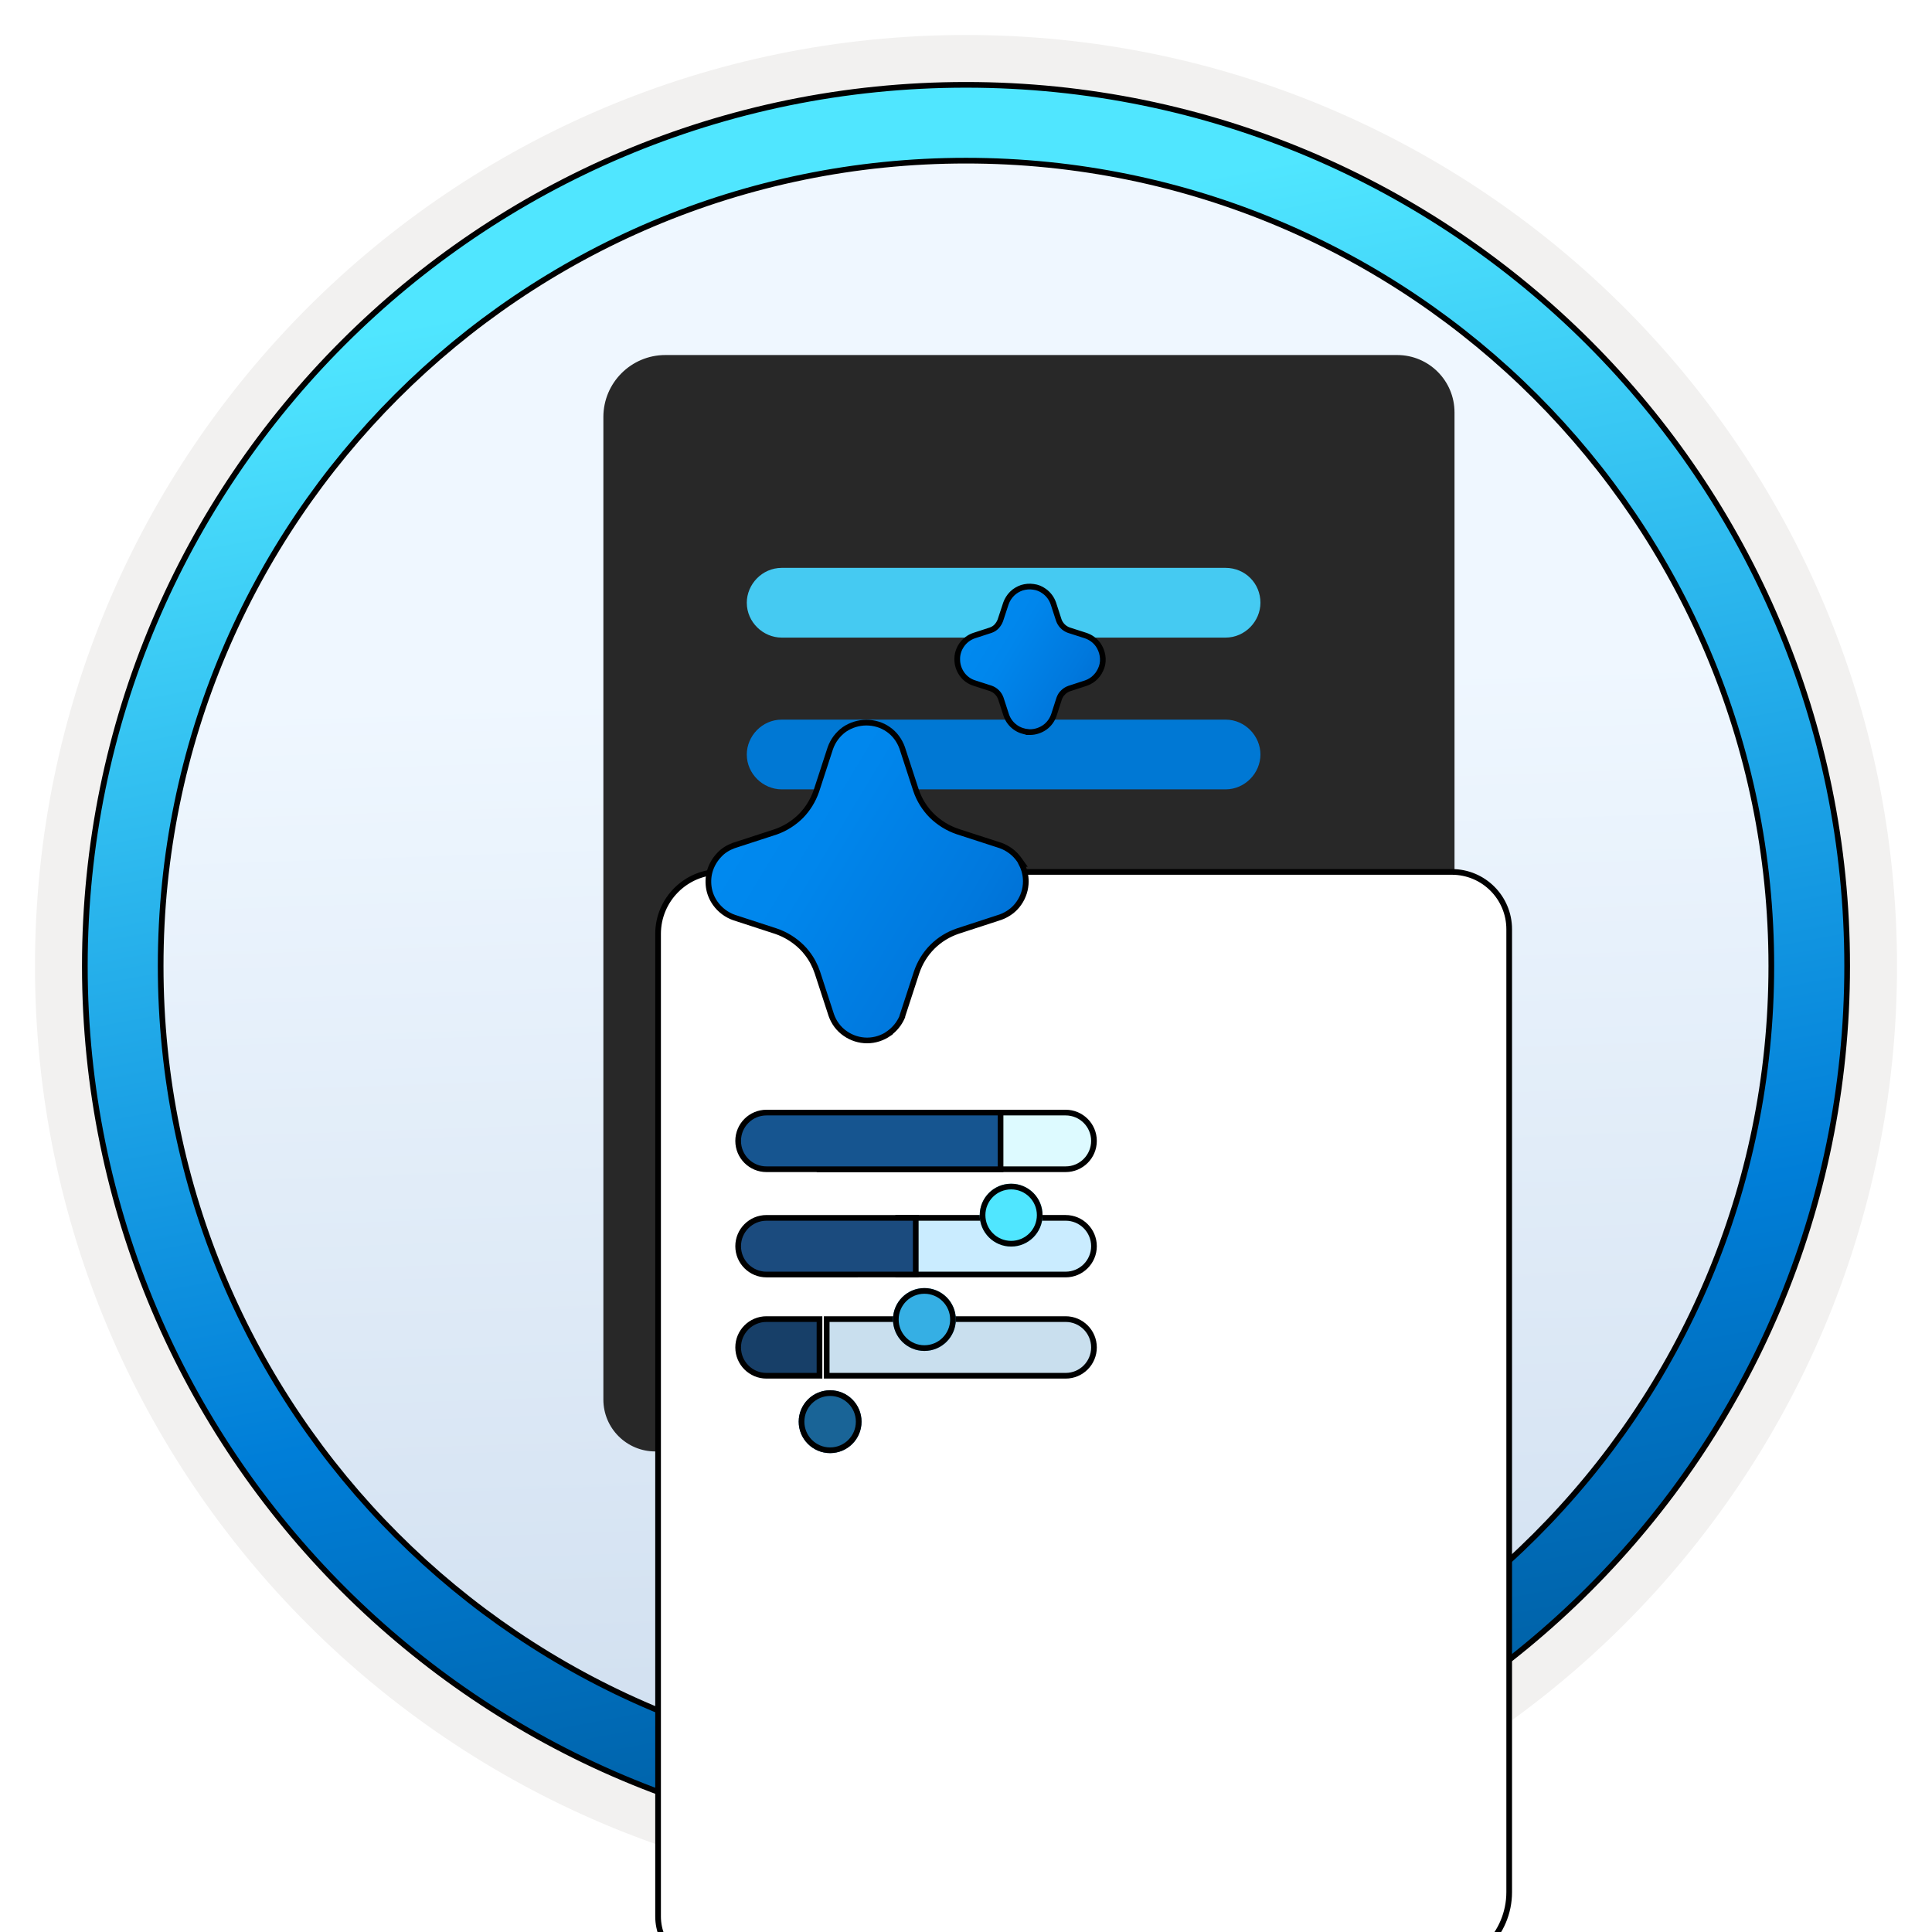 <svg width="102" height="102" viewBox="0 0 102 102" fill="none" xmlns="http://www.w3.org/2000/svg">
<path d="M51 97.351C25.403 97.351 4.649 76.606 4.649 51C4.649 25.393 25.403 4.649 51 4.649C76.597 4.649 97.351 25.403 97.351 51C97.351 76.597 76.597 97.351 51 97.351Z" fill="url(#paint0_linear_2247_236)"/>
<path fill-rule="evenodd" clip-rule="evenodd" d="M96.45 51C96.45 76.102 76.102 96.45 51 96.45C25.899 96.45 5.55 76.102 5.55 51C5.55 25.899 25.899 5.55 51 5.55C76.102 5.55 96.45 25.899 96.45 51ZM51 1.847C78.151 1.847 100.153 23.849 100.153 51C100.153 78.151 78.141 100.154 51 100.154C23.849 100.154 1.847 78.142 1.847 51C1.847 23.849 23.849 1.847 51 1.847Z" fill="#F2F1F0"/>
<path d="M93.517 51C93.517 74.484 74.484 93.517 51 93.517C27.516 93.517 8.482 74.484 8.482 51C8.482 27.516 27.516 8.482 51 8.482C74.484 8.482 93.517 27.516 93.517 51ZM97.521 51C97.521 25.311 76.689 4.479 51 4.479C25.301 4.479 4.479 25.311 4.479 51C4.479 76.689 25.311 97.521 51 97.521C76.689 97.521 97.521 76.689 97.521 51Z" fill="url(#paint1_linear_2247_236)" stroke="black" stroke-width="0.3" stroke-linejoin="round"/>
<path d="M72.754 76.629H34.596C33.087 76.629 31.855 75.408 31.855 73.889V22.016C31.855 20.21 33.321 18.744 35.127 18.744H73.763C75.442 18.744 76.791 20.104 76.791 21.772V72.603C76.791 74.823 74.985 76.629 72.754 76.629Z" fill="#282828"/>
<path d="M64.705 29.981H41.268C40.239 29.981 39.427 30.848 39.427 31.822C39.427 32.85 40.293 33.662 41.268 33.662H64.705C65.733 33.662 66.545 32.796 66.545 31.822C66.545 30.793 65.733 29.981 64.705 29.981Z" fill="#45CAF2"/>
<path d="M64.705 37.993H41.268C40.239 37.993 39.427 38.859 39.427 39.834C39.427 40.862 40.293 41.674 41.268 41.674H64.705C65.733 41.674 66.545 40.808 66.545 39.834C66.545 38.859 65.733 37.993 64.705 37.993Z" fill="#0078D4"/>
<path fill-rule="evenodd" clip-rule="evenodd" d="M41.268 46.653H52.959C53.987 46.653 54.799 47.519 54.799 48.494C54.799 49.522 53.933 50.334 52.959 50.334H41.268C40.239 50.334 39.427 49.468 39.427 48.494C39.427 47.465 40.239 46.653 41.268 46.653Z" fill="#185A97"/>
<g filter="url(#filter0_dddd_2247_236)">
<path d="M66.642 82.918H28.483C26.975 82.918 25.743 81.696 25.743 80.177V28.305C25.743 26.499 27.209 25.033 29.015 25.033H67.651C69.329 25.033 70.678 26.392 70.678 28.06V78.892C70.678 81.112 68.873 82.918 66.642 82.918Z" fill="white"/>
<path d="M66.642 82.918H28.483C26.975 82.918 25.743 81.696 25.743 80.177V28.305C25.743 26.499 27.209 25.033 29.015 25.033H67.651C69.329 25.033 70.678 26.392 70.678 28.06V78.892C70.678 81.112 68.873 82.918 66.642 82.918Z" stroke="black" stroke-width="0.3"/>
</g>
<path d="M56.261 61.73H43.268V58.739H56.261C57.087 58.739 57.756 59.408 57.756 60.234C57.756 61.06 57.087 61.73 56.261 61.73Z" fill="#DDFAFF" stroke="black" stroke-width="0.3"/>
<path d="M52.824 58.739V61.73H40.466C39.64 61.73 38.971 61.06 38.971 60.234C38.971 59.408 39.64 58.739 40.466 58.739H52.824Z" fill="#165590" stroke="black" stroke-width="0.3"/>
<path d="M56.26 67.288H47.423V64.297H56.26C57.086 64.297 57.756 64.967 57.756 65.793C57.756 66.618 57.086 67.288 56.26 67.288Z" fill="#CAECFF" stroke="black" stroke-width="0.3"/>
<path d="M48.347 64.297V67.288L40.466 67.289C39.64 67.289 38.971 66.62 38.971 65.794C38.971 64.968 39.64 64.298 40.466 64.298L48.347 64.297Z" fill="#1B4B7E" stroke="black" stroke-width="0.3"/>
<path d="M56.261 72.633H43.646V69.642H56.261C57.087 69.642 57.756 70.312 57.756 71.138C57.756 71.963 57.087 72.633 56.261 72.633Z" fill="#C9DFEE" stroke="black" stroke-width="0.3"/>
<path d="M43.265 72.633L40.466 72.633C39.64 72.633 38.971 71.963 38.971 71.137C38.971 70.311 39.64 69.642 40.466 69.642L43.265 69.642V72.633Z" fill="#173F68" stroke="black" stroke-width="0.3"/>
<g filter="url(#filter1_dddddi_2247_236)">
<circle cx="48.492" cy="65.758" r="1.659" fill="#35AFE4"/>
<circle cx="48.492" cy="65.758" r="1.509" stroke="black" stroke-width="0.3"/>
</g>
<g filter="url(#filter2_dddddi_2247_236)">
<circle cx="43.514" cy="71.153" r="1.659" fill="#196497"/>
<circle cx="43.514" cy="71.153" r="1.509" stroke="black" stroke-width="0.3"/>
</g>
<g filter="url(#filter3_dddddi_2247_236)">
<circle cx="53.071" cy="60.248" r="1.659" fill="#50E6FF"/>
<circle cx="53.071" cy="60.248" r="1.509" stroke="black" stroke-width="0.3"/>
</g>
<path d="M57.983 34.047L57.983 34.047L57.98 34.044C57.811 33.806 57.574 33.637 57.294 33.548C57.294 33.548 57.294 33.548 57.294 33.548L56.427 33.269C56.308 33.226 56.198 33.158 56.105 33.065C56.011 32.971 55.943 32.861 55.9 32.742L55.611 31.854L55.611 31.854L55.61 31.852C55.52 31.593 55.351 31.367 55.126 31.209C54.958 31.086 54.765 31.006 54.559 30.982C54.354 30.949 54.142 30.972 53.956 31.027L53.956 31.027L53.949 31.029C53.762 31.095 53.582 31.195 53.432 31.345C53.286 31.491 53.174 31.67 53.107 31.861L53.107 31.861L53.106 31.864L52.817 32.742C52.774 32.862 52.705 32.974 52.617 33.07C52.537 33.158 52.43 33.226 52.31 33.269L51.422 33.558L51.422 33.558L51.419 33.559C51.16 33.649 50.934 33.819 50.776 34.045C50.619 34.268 50.528 34.539 50.538 34.824C50.539 35.106 50.63 35.365 50.786 35.587C50.945 35.814 51.183 35.984 51.444 36.064L52.31 36.343C52.429 36.386 52.539 36.454 52.632 36.547C52.726 36.64 52.794 36.75 52.837 36.869L53.126 37.757L53.126 37.757L53.127 37.76C53.217 38.019 53.386 38.245 53.611 38.403C53.817 38.551 54.064 38.628 54.305 38.65L54.305 38.651H54.319H54.379C54.661 38.651 54.93 38.56 55.154 38.404C55.383 38.244 55.551 38.007 55.64 37.75L55.64 37.75L55.641 37.747L55.92 36.879C55.965 36.755 56.033 36.64 56.119 36.562L56.12 36.562L56.124 36.557C56.218 36.464 56.328 36.395 56.447 36.353L57.335 36.063L57.335 36.063L57.338 36.062C57.528 35.995 57.709 35.883 57.847 35.735C57.995 35.586 58.094 35.406 58.16 35.221C58.23 35.023 58.24 34.807 58.206 34.606C58.173 34.404 58.094 34.214 57.983 34.047Z" fill="url(#paint2_linear_2247_236)" stroke="black" stroke-width="0.3"/>
<path d="M52.825 44.638L50.547 43.899C50.546 43.899 50.546 43.898 50.546 43.898C50.038 43.726 49.578 43.438 49.194 43.064C48.821 42.691 48.533 42.231 48.361 41.723C48.361 41.723 48.361 41.723 48.361 41.722L47.631 39.484L47.631 39.484L47.63 39.48C47.49 39.094 47.242 38.747 46.894 38.508C46.557 38.269 46.146 38.151 45.739 38.151C45.328 38.151 44.919 38.28 44.584 38.507L44.584 38.507L44.581 38.509C44.236 38.757 43.977 39.102 43.837 39.501L43.837 39.501L43.836 39.504L43.096 41.773C42.923 42.262 42.655 42.702 42.292 43.075C41.918 43.449 41.467 43.736 40.98 43.909L38.742 44.638L38.742 44.638L38.736 44.64C38.45 44.746 38.178 44.907 37.968 45.139C37.754 45.364 37.593 45.633 37.496 45.923C37.398 46.218 37.377 46.531 37.42 46.841L37.42 46.842C37.464 47.147 37.583 47.439 37.766 47.697L37.767 47.698C38.014 48.043 38.36 48.302 38.759 48.442L38.759 48.442L38.762 48.443L40.97 49.163C40.971 49.163 40.971 49.163 40.971 49.163C41.478 49.336 41.939 49.623 42.323 49.998C42.43 50.104 42.524 50.208 42.608 50.321L42.608 50.321L42.61 50.323C42.849 50.629 43.031 50.973 43.156 51.348C43.156 51.348 43.156 51.348 43.156 51.348L43.886 53.587L43.886 53.587L43.887 53.59C44.027 53.988 44.275 54.325 44.623 54.564C44.958 54.801 45.368 54.931 45.779 54.931C46.191 54.931 46.59 54.801 46.934 54.564L46.93 54.557L46.936 54.553C47.238 54.337 47.475 54.046 47.626 53.701L47.639 53.672V53.645L48.391 51.339C48.391 51.339 48.391 51.338 48.391 51.338C48.564 50.829 48.842 50.37 49.224 49.987C49.607 49.604 50.067 49.326 50.576 49.153C50.576 49.153 50.576 49.153 50.577 49.153L52.815 48.423L52.815 48.423L52.819 48.422C53.205 48.282 53.552 48.035 53.791 47.687C54.029 47.351 54.158 46.941 54.158 46.531C54.158 46.212 54.081 45.894 53.935 45.611H53.969L53.801 45.374C53.563 45.038 53.217 44.78 52.829 44.64L52.829 44.64L52.825 44.638Z" fill="url(#paint3_linear_2247_236)" stroke="black" stroke-width="0.3"/>
<defs>
<filter id="filter0_dddd_2247_236" x="23.593" y="23.883" width="57.236" height="75.185" filterUnits="userSpaceOnUse" color-interpolation-filters="sRGB">
<feFlood flood-opacity="0" result="BackgroundImageFix"/>
<feColorMatrix in="SourceAlpha" type="matrix" values="0 0 0 0 0 0 0 0 0 0 0 0 0 0 0 0 0 0 127 0" result="hardAlpha"/>
<feOffset dy="1"/>
<feGaussianBlur stdDeviation="1"/>
<feColorMatrix type="matrix" values="0 0 0 0 0 0 0 0 0 0 0 0 0 0 0 0 0 0 0.1 0"/>
<feBlend mode="normal" in2="BackgroundImageFix" result="effect1_dropShadow_2247_236"/>
<feColorMatrix in="SourceAlpha" type="matrix" values="0 0 0 0 0 0 0 0 0 0 0 0 0 0 0 0 0 0 127 0" result="hardAlpha"/>
<feOffset dx="1" dy="3"/>
<feGaussianBlur stdDeviation="1.5"/>
<feColorMatrix type="matrix" values="0 0 0 0 0 0 0 0 0 0 0 0 0 0 0 0 0 0 0.09 0"/>
<feBlend mode="normal" in2="effect1_dropShadow_2247_236" result="effect2_dropShadow_2247_236"/>
<feColorMatrix in="SourceAlpha" type="matrix" values="0 0 0 0 0 0 0 0 0 0 0 0 0 0 0 0 0 0 127 0" result="hardAlpha"/>
<feOffset dx="3" dy="6"/>
<feGaussianBlur stdDeviation="2"/>
<feColorMatrix type="matrix" values="0 0 0 0 0 0 0 0 0 0 0 0 0 0 0 0 0 0 0.05 0"/>
<feBlend mode="normal" in2="effect2_dropShadow_2247_236" result="effect3_dropShadow_2247_236"/>
<feColorMatrix in="SourceAlpha" type="matrix" values="0 0 0 0 0 0 0 0 0 0 0 0 0 0 0 0 0 0 127 0" result="hardAlpha"/>
<feOffset dx="5" dy="11"/>
<feGaussianBlur stdDeviation="2.5"/>
<feColorMatrix type="matrix" values="0 0 0 0 0 0 0 0 0 0 0 0 0 0 0 0 0 0 0.01 0"/>
<feBlend mode="normal" in2="effect3_dropShadow_2247_236" result="effect4_dropShadow_2247_236"/>
<feBlend mode="normal" in="SourceGraphic" in2="effect4_dropShadow_2247_236" result="shape"/>
</filter>
<filter id="filter1_dddddi_2247_236" x="45.271" y="62.538" width="6.441" height="8.003" filterUnits="userSpaceOnUse" color-interpolation-filters="sRGB">
<feFlood flood-opacity="0" result="BackgroundImageFix"/>
<feColorMatrix in="SourceAlpha" type="matrix" values="0 0 0 0 0 0 0 0 0 0 0 0 0 0 0 0 0 0 127 0" result="hardAlpha"/>
<feOffset/>
<feColorMatrix type="matrix" values="0 0 0 0 0 0 0 0 0 0 0 0 0 0 0 0 0 0 0.1 0"/>
<feBlend mode="normal" in2="BackgroundImageFix" result="effect1_dropShadow_2247_236"/>
<feColorMatrix in="SourceAlpha" type="matrix" values="0 0 0 0 0 0 0 0 0 0 0 0 0 0 0 0 0 0 127 0" result="hardAlpha"/>
<feOffset/>
<feColorMatrix type="matrix" values="0 0 0 0 0 0 0 0 0 0 0 0 0 0 0 0 0 0 0.1 0"/>
<feBlend mode="normal" in2="effect1_dropShadow_2247_236" result="effect2_dropShadow_2247_236"/>
<feColorMatrix in="SourceAlpha" type="matrix" values="0 0 0 0 0 0 0 0 0 0 0 0 0 0 0 0 0 0 127 0" result="hardAlpha"/>
<feOffset/>
<feGaussianBlur stdDeviation="0.781"/>
<feColorMatrix type="matrix" values="0 0 0 0 0 0 0 0 0 0 0 0 0 0 0 0 0 0 0.09 0"/>
<feBlend mode="normal" in2="effect2_dropShadow_2247_236" result="effect3_dropShadow_2247_236"/>
<feColorMatrix in="SourceAlpha" type="matrix" values="0 0 0 0 0 0 0 0 0 0 0 0 0 0 0 0 0 0 127 0" result="hardAlpha"/>
<feOffset dy="1.562"/>
<feGaussianBlur stdDeviation="0.781"/>
<feColorMatrix type="matrix" values="0 0 0 0 0 0 0 0 0 0 0 0 0 0 0 0 0 0 0.05 0"/>
<feBlend mode="normal" in2="effect3_dropShadow_2247_236" result="effect4_dropShadow_2247_236"/>
<feColorMatrix in="SourceAlpha" type="matrix" values="0 0 0 0 0 0 0 0 0 0 0 0 0 0 0 0 0 0 127 0" result="hardAlpha"/>
<feOffset dy="1.562"/>
<feGaussianBlur stdDeviation="0.781"/>
<feColorMatrix type="matrix" values="0 0 0 0 0 0 0 0 0 0 0 0 0 0 0 0 0 0 0.01 0"/>
<feBlend mode="normal" in2="effect4_dropShadow_2247_236" result="effect5_dropShadow_2247_236"/>
<feBlend mode="normal" in="SourceGraphic" in2="effect5_dropShadow_2247_236" result="shape"/>
<feColorMatrix in="SourceAlpha" type="matrix" values="0 0 0 0 0 0 0 0 0 0 0 0 0 0 0 0 0 0 127 0" result="hardAlpha"/>
<feOffset dx="0.312" dy="0.781"/>
<feGaussianBlur stdDeviation="0.39"/>
<feComposite in2="hardAlpha" operator="arithmetic" k2="-1" k3="1"/>
<feColorMatrix type="matrix" values="0 0 0 0 1 0 0 0 0 1 0 0 0 0 1 0 0 0 0.1 0"/>
<feBlend mode="normal" in2="shape" result="effect6_innerShadow_2247_236"/>
</filter>
<filter id="filter2_dddddi_2247_236" x="40.294" y="67.933" width="6.441" height="8.003" filterUnits="userSpaceOnUse" color-interpolation-filters="sRGB">
<feFlood flood-opacity="0" result="BackgroundImageFix"/>
<feColorMatrix in="SourceAlpha" type="matrix" values="0 0 0 0 0 0 0 0 0 0 0 0 0 0 0 0 0 0 127 0" result="hardAlpha"/>
<feOffset/>
<feColorMatrix type="matrix" values="0 0 0 0 0 0 0 0 0 0 0 0 0 0 0 0 0 0 0.1 0"/>
<feBlend mode="normal" in2="BackgroundImageFix" result="effect1_dropShadow_2247_236"/>
<feColorMatrix in="SourceAlpha" type="matrix" values="0 0 0 0 0 0 0 0 0 0 0 0 0 0 0 0 0 0 127 0" result="hardAlpha"/>
<feOffset/>
<feColorMatrix type="matrix" values="0 0 0 0 0 0 0 0 0 0 0 0 0 0 0 0 0 0 0.1 0"/>
<feBlend mode="normal" in2="effect1_dropShadow_2247_236" result="effect2_dropShadow_2247_236"/>
<feColorMatrix in="SourceAlpha" type="matrix" values="0 0 0 0 0 0 0 0 0 0 0 0 0 0 0 0 0 0 127 0" result="hardAlpha"/>
<feOffset/>
<feGaussianBlur stdDeviation="0.781"/>
<feColorMatrix type="matrix" values="0 0 0 0 0 0 0 0 0 0 0 0 0 0 0 0 0 0 0.09 0"/>
<feBlend mode="normal" in2="effect2_dropShadow_2247_236" result="effect3_dropShadow_2247_236"/>
<feColorMatrix in="SourceAlpha" type="matrix" values="0 0 0 0 0 0 0 0 0 0 0 0 0 0 0 0 0 0 127 0" result="hardAlpha"/>
<feOffset dy="1.562"/>
<feGaussianBlur stdDeviation="0.781"/>
<feColorMatrix type="matrix" values="0 0 0 0 0 0 0 0 0 0 0 0 0 0 0 0 0 0 0.05 0"/>
<feBlend mode="normal" in2="effect3_dropShadow_2247_236" result="effect4_dropShadow_2247_236"/>
<feColorMatrix in="SourceAlpha" type="matrix" values="0 0 0 0 0 0 0 0 0 0 0 0 0 0 0 0 0 0 127 0" result="hardAlpha"/>
<feOffset dy="1.562"/>
<feGaussianBlur stdDeviation="0.781"/>
<feColorMatrix type="matrix" values="0 0 0 0 0 0 0 0 0 0 0 0 0 0 0 0 0 0 0.01 0"/>
<feBlend mode="normal" in2="effect4_dropShadow_2247_236" result="effect5_dropShadow_2247_236"/>
<feBlend mode="normal" in="SourceGraphic" in2="effect5_dropShadow_2247_236" result="shape"/>
<feColorMatrix in="SourceAlpha" type="matrix" values="0 0 0 0 0 0 0 0 0 0 0 0 0 0 0 0 0 0 127 0" result="hardAlpha"/>
<feOffset dx="0.312" dy="0.781"/>
<feGaussianBlur stdDeviation="0.39"/>
<feComposite in2="hardAlpha" operator="arithmetic" k2="-1" k3="1"/>
<feColorMatrix type="matrix" values="0 0 0 0 1 0 0 0 0 1 0 0 0 0 1 0 0 0 0.1 0"/>
<feBlend mode="normal" in2="shape" result="effect6_innerShadow_2247_236"/>
</filter>
<filter id="filter3_dddddi_2247_236" x="49.85" y="57.027" width="6.441" height="8.003" filterUnits="userSpaceOnUse" color-interpolation-filters="sRGB">
<feFlood flood-opacity="0" result="BackgroundImageFix"/>
<feColorMatrix in="SourceAlpha" type="matrix" values="0 0 0 0 0 0 0 0 0 0 0 0 0 0 0 0 0 0 127 0" result="hardAlpha"/>
<feOffset/>
<feColorMatrix type="matrix" values="0 0 0 0 0 0 0 0 0 0 0 0 0 0 0 0 0 0 0.1 0"/>
<feBlend mode="normal" in2="BackgroundImageFix" result="effect1_dropShadow_2247_236"/>
<feColorMatrix in="SourceAlpha" type="matrix" values="0 0 0 0 0 0 0 0 0 0 0 0 0 0 0 0 0 0 127 0" result="hardAlpha"/>
<feOffset/>
<feColorMatrix type="matrix" values="0 0 0 0 0 0 0 0 0 0 0 0 0 0 0 0 0 0 0.1 0"/>
<feBlend mode="normal" in2="effect1_dropShadow_2247_236" result="effect2_dropShadow_2247_236"/>
<feColorMatrix in="SourceAlpha" type="matrix" values="0 0 0 0 0 0 0 0 0 0 0 0 0 0 0 0 0 0 127 0" result="hardAlpha"/>
<feOffset/>
<feGaussianBlur stdDeviation="0.781"/>
<feColorMatrix type="matrix" values="0 0 0 0 0 0 0 0 0 0 0 0 0 0 0 0 0 0 0.09 0"/>
<feBlend mode="normal" in2="effect2_dropShadow_2247_236" result="effect3_dropShadow_2247_236"/>
<feColorMatrix in="SourceAlpha" type="matrix" values="0 0 0 0 0 0 0 0 0 0 0 0 0 0 0 0 0 0 127 0" result="hardAlpha"/>
<feOffset dy="1.562"/>
<feGaussianBlur stdDeviation="0.781"/>
<feColorMatrix type="matrix" values="0 0 0 0 0 0 0 0 0 0 0 0 0 0 0 0 0 0 0.05 0"/>
<feBlend mode="normal" in2="effect3_dropShadow_2247_236" result="effect4_dropShadow_2247_236"/>
<feColorMatrix in="SourceAlpha" type="matrix" values="0 0 0 0 0 0 0 0 0 0 0 0 0 0 0 0 0 0 127 0" result="hardAlpha"/>
<feOffset dy="1.562"/>
<feGaussianBlur stdDeviation="0.781"/>
<feColorMatrix type="matrix" values="0 0 0 0 0 0 0 0 0 0 0 0 0 0 0 0 0 0 0.01 0"/>
<feBlend mode="normal" in2="effect4_dropShadow_2247_236" result="effect5_dropShadow_2247_236"/>
<feBlend mode="normal" in="SourceGraphic" in2="effect5_dropShadow_2247_236" result="shape"/>
<feColorMatrix in="SourceAlpha" type="matrix" values="0 0 0 0 0 0 0 0 0 0 0 0 0 0 0 0 0 0 127 0" result="hardAlpha"/>
<feOffset dx="0.312" dy="0.781"/>
<feGaussianBlur stdDeviation="0.39"/>
<feComposite in2="hardAlpha" operator="arithmetic" k2="-1" k3="1"/>
<feColorMatrix type="matrix" values="0 0 0 0 1 0 0 0 0 1 0 0 0 0 1 0 0 0 0.1 0"/>
<feBlend mode="normal" in2="shape" result="effect6_innerShadow_2247_236"/>
</filter>
<linearGradient id="paint0_linear_2247_236" x1="55.265" y1="0.896" x2="58.991" y2="109.928" gradientUnits="userSpaceOnUse">
<stop offset="0.319" stop-color="#EFF7FF"/>
<stop offset="1" stop-color="#C7D8EB"/>
</linearGradient>
<linearGradient id="paint1_linear_2247_236" x1="25.669" y1="9.584" x2="49.776" y2="138.142" gradientUnits="userSpaceOnUse">
<stop offset="0.051" stop-color="#50E6FF"/>
<stop offset="0.49" stop-color="#007ED8"/>
<stop offset="1" stop-color="#002D4C"/>
</linearGradient>
<linearGradient id="paint2_linear_2247_236" x1="62.264" y1="39.884" x2="50.533" y2="32.794" gradientUnits="userSpaceOnUse">
<stop stop-color="#004DAE"/>
<stop offset="0.21" stop-color="#0061C4"/>
<stop offset="0.51" stop-color="#0078DD"/>
<stop offset="0.78" stop-color="#0086EC"/>
<stop offset="1" stop-color="#008BF1"/>
</linearGradient>
<linearGradient id="paint3_linear_2247_236" x1="63.344" y1="57.868" x2="37.18" y2="42.082" gradientUnits="userSpaceOnUse">
<stop stop-color="#004DAE"/>
<stop offset="0.21" stop-color="#0061C4"/>
<stop offset="0.51" stop-color="#0078DD"/>
<stop offset="0.78" stop-color="#0086EC"/>
<stop offset="1" stop-color="#008BF1"/>
</linearGradient>
</defs>
</svg>
